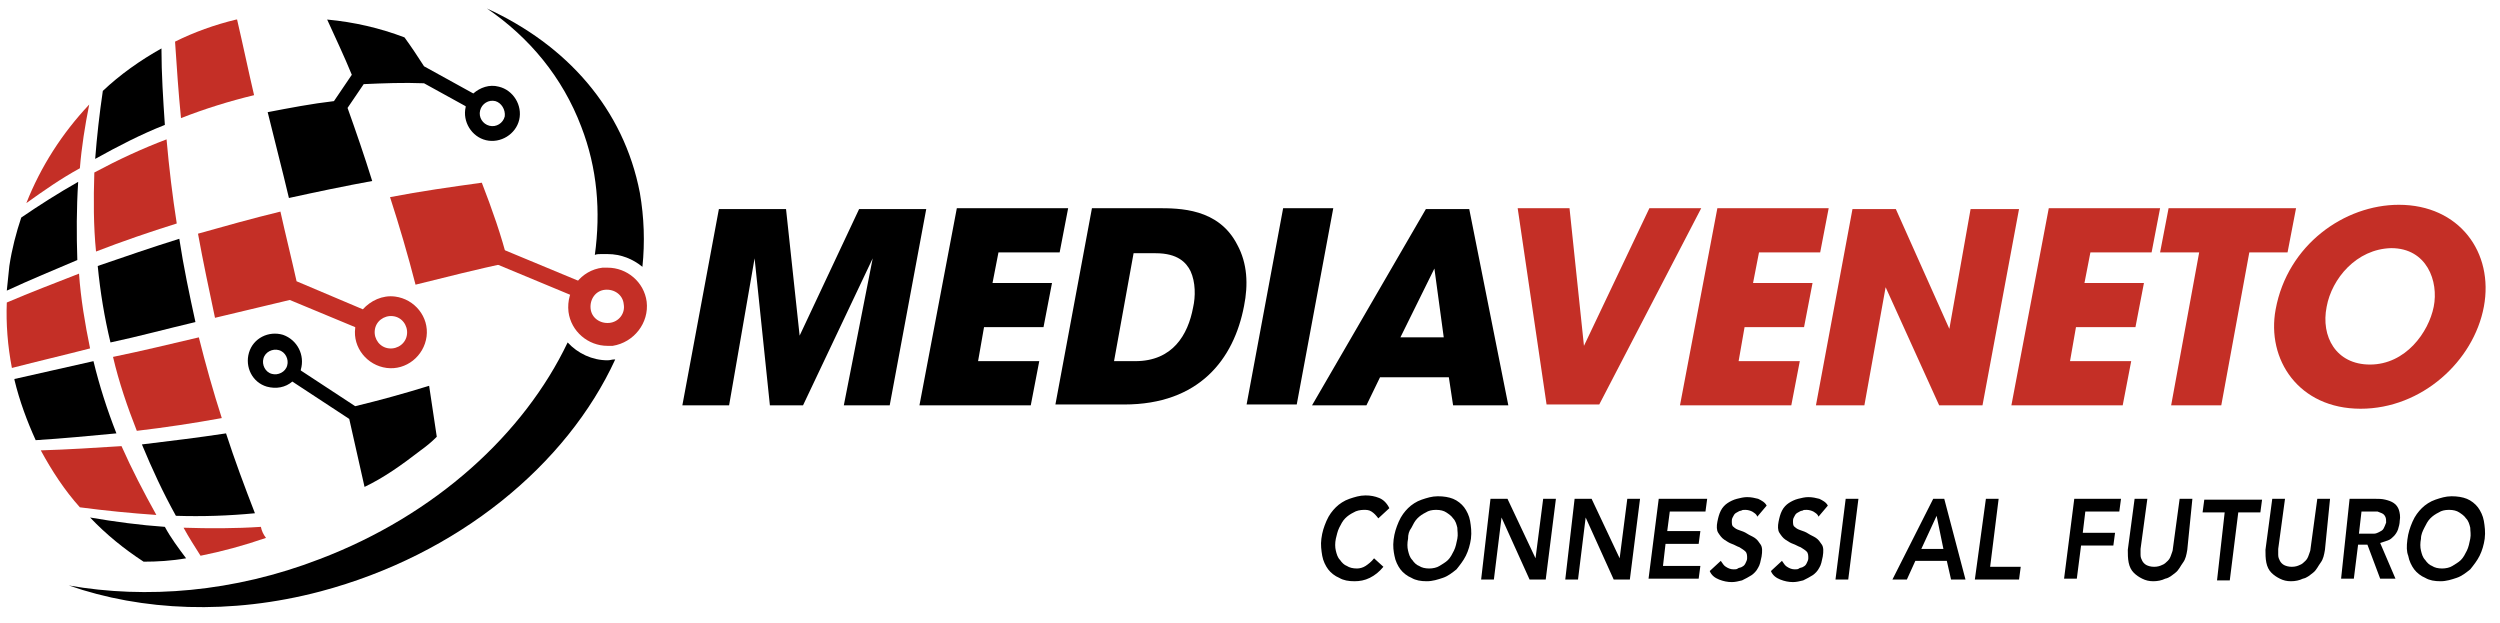 <?xml version="1.0" encoding="utf-8"?>
<!-- Generator: Adobe Illustrator 26.4.0, SVG Export Plug-In . SVG Version: 6.00 Build 0)  -->
<svg version="1.1" id="Livello_1" xmlns="http://www.w3.org/2000/svg" xmlns:xlink="http://www.w3.org/1999/xlink" x="0px" y="0px"
	 viewBox="0 0 294.2 73.3" style="enable-background:new 0 0 294.2 73.3;" xml:space="preserve">
<style type="text/css">
	.st0{fill:#000000;}
	.st1{fill:#C42F26;}
	.st2{fill-rule:evenodd;clip-rule:evenodd;fill:#000000;}
	.st3{fill-rule:evenodd;clip-rule:evenodd;fill:#C42F26;}
	.st4{fill:none;stroke:#C42F26;stroke-width:1.89;stroke-linecap:round;stroke-miterlimit:10;}
</style>
<g>
	<g>
		<g>
			<path class="st0" d="M80.3,47.7l4.3-23.1h7.9l1.6,14.9l7-14.9h7.9l-4.3,23.1h-5.4l3.4-17.3l-8.2,17.3h-3.9l-1.8-17.3l-3,17.3
				H80.3z"/>
			<path class="st0" d="M112.6,24.5h13.1l-1,5.2h-7.2l-0.7,3.6h7l-1,5.2h-7l-0.7,4h7.2l-1,5.2h-13.1L112.6,24.5z"/>
			<path class="st0" d="M128.5,24.5h7.7c2.6,0,7.2,0,9.4,4.3c1.2,2.2,1.3,4.7,0.8,7.2c-1.2,6.3-5.3,11.6-14.1,11.6h-8.1L128.5,24.5z
				 M131.1,42.5h2.5c4.4,0,6.2-3.1,6.8-6.3c0.3-1.3,0.3-3-0.3-4.3c-0.5-1-1.5-2.1-4.1-2.1h-2.6L131.1,42.5z"/>
			<path class="st0" d="M151,24.5h5.9l-4.3,23.1h-5.9L151,24.5z"/>
			<path class="st0" d="M160.8,47.7h-6.4l13.4-23.1h5.1l4.6,23.1H171l-0.5-3.3h-8.1L160.8,47.7z M168.8,31.6l-4,8.1h5.1L168.8,31.6z
				"/>
			<path class="st1" d="M178.6,24.5h6.1l1.7,16.2l7.7-16.2h6.1l-12,23.1H182L178.6,24.5z"/>
			<path class="st1" d="M202.1,24.5h13.1l-1,5.2H207l-0.7,3.6h7l-1,5.2h-7l-0.7,4h7.2l-1,5.2h-13.1L202.1,24.5z"/>
			<path class="st1" d="M229.4,38.7l2.5-14.1h5.7l-4.3,23.1h-5.1l-6.3-13.9l-2.5,13.9h-5.7l4.3-23.1h5.1L229.4,38.7z"/>
			<path class="st1" d="M241.1,24.5h13.1l-1,5.2H246l-0.7,3.6h7l-1,5.2h-7l-0.7,4h7.2l-1,5.2h-13.1L241.1,24.5z"/>
			<path class="st1" d="M258.8,29.7h-4.6l1-5.2h15l-1,5.2h-4.5l-3.3,18h-5.9L258.8,29.7z"/>
			<path class="st1" d="M267.8,36.4c1.4-7.6,8.1-12.3,14.5-12.3c7.1,0,11.2,5.6,10,12s-7.3,12-14.5,12
				C270.5,48.1,266.7,42.3,267.8,36.4L267.8,36.4z M273.8,36.1c-0.7,3.5,1.1,6.8,5.1,6.8c4.2,0,6.9-3.8,7.5-6.8s-0.8-6.9-5-6.9
				C277.3,29.3,274.4,32.8,273.8,36.1L273.8,36.1z"/>
		</g>
		<g>
			<path class="st2" d="M9.2,21.4c-2.3,1.3-4.5,2.7-6.7,4.2c-0.6,1.8-1.1,3.7-1.4,5.7c-0.1,0.9-0.2,1.9-0.3,2.9
				c2.8-1.3,5.5-2.4,8.3-3.6C9,27.6,9,24.5,9.2,21.4z"/>
			<path class="st3" d="M9.3,32.2c-2.8,1.1-5.7,2.2-8.5,3.4c-0.1,2.5,0.1,5.1,0.6,7.7c3.1-0.8,6.1-1.5,9.2-2.3
				C10,38.1,9.5,35.1,9.3,32.2z"/>
			<path class="st2" d="M11,42.5c-3.1,0.7-6.2,1.4-9.3,2.1v0.1c0.6,2.5,1.5,4.9,2.5,7.1c3.2-0.2,6.3-0.5,9.5-0.8
				C12.6,48.2,11.7,45.4,11,42.5z"/>
			<path class="st3" d="M14.3,52.5C11.2,52.7,8,52.9,4.8,53c1.3,2.4,2.8,4.7,4.6,6.7c3,0.4,6.1,0.7,9,0.9
				C16.9,57.9,15.5,55.2,14.3,52.5z"/>
			<path class="st2" d="M19.4,14.7c-0.2-3-0.4-6-0.4-9c-2.5,1.4-4.9,3.1-6.9,5c-0.4,2.7-0.7,5.4-0.9,8
				C13.9,17.2,16.6,15.8,19.4,14.7z"/>
			<path class="st3" d="M19.6,16.4c-2.9,1.1-5.7,2.4-8.5,3.9c-0.1,3.2-0.1,6.3,0.2,9.3c3.1-1.2,6.3-2.3,9.5-3.3
				C20.3,23.1,19.9,19.8,19.6,16.4z"/>
			<path class="st3" d="M23.4,39.7c-3.4,0.8-6.7,1.6-10.1,2.3c0.7,3,1.7,5.9,2.8,8.7c3.4-0.4,6.7-0.9,10-1.5
				C25.1,46.1,24.2,42.9,23.4,39.7z"/>
			<path class="st2" d="M26.6,51c-3.3,0.5-6.6,0.9-9.9,1.3c1.2,2.9,2.5,5.7,4,8.4c3.1,0.1,6.2,0,9.3-0.3
				C28.8,57.3,27.6,54.1,26.6,51z"/>
			<path class="st3" d="M29.9,11.2c-0.7-3-1.3-5.9-2-8.9c0,0,0,0-0.1,0c-2.5,0.6-5,1.5-7.2,2.6c0.2,3,0.4,6,0.7,9
				C24.1,12.8,27,11.9,29.9,11.2z"/>
			<path class="st3" d="M45.8,41c-1.1-0.1-1.8-1.1-1.7-2.1c0.1-1.1,1.1-1.8,2.1-1.7c1.1,0.1,1.8,1.1,1.7,2.1
				C47.8,40.4,46.8,41.1,45.8,41L45.8,41z M50.2,39.6L50.2,39.6c0.3-2.3-1.4-4.4-3.7-4.7c-1.5-0.2-2.9,0.5-3.8,1.5l-7.8-3.3
				c-0.6-2.7-1.3-5.5-1.9-8.2c-3.3,0.8-6.5,1.7-9.7,2.6c0.6,3.3,1.3,6.6,2,9.9c2.9-0.7,5.9-1.4,8.8-2.1l7.7,3.2v0.1
				c-0.3,2.3,1.4,4.4,3.7,4.7S49.9,41.9,50.2,39.6z"/>
			<path class="st2" d="M59.4,13.7c-0.2,0.8-1,1.3-1.8,1.1s-1.3-1-1.1-1.8s1-1.3,1.8-1.1C59,12.1,59.5,12.9,59.4,13.7L59.4,13.7z
				 M58.7,10.2L58.7,10.2c-1.1-0.3-2.2,0.1-3,0.8l-5.8-3.2c-0.7-1.1-1.5-2.3-2.3-3.4c-2.9-1.1-5.9-1.8-9.1-2.1c1,2.2,2,4.3,2.9,6.5
				l-2.1,3.1c-2.6,0.3-5.2,0.8-7.8,1.3c0.8,3.3,1.7,6.7,2.5,10.1c3.2-0.7,6.5-1.4,9.8-2c-0.9-2.9-1.9-5.8-2.9-8.6l1.9-2.8
				c2.3-0.1,4.7-0.2,7.1-0.1l4.9,2.7c0,0,0,0,0,0.1c-0.4,1.7,0.7,3.5,2.4,3.9s3.5-0.7,3.9-2.4C61.5,12.4,60.4,10.6,58.7,10.2z"/>
			<path class="st2" d="M19.4,62c-2.9-0.2-5.9-0.6-8.8-1.1c1.9,2,4,3.7,6.3,5.2c1.6,0,3.3-0.1,5-0.4C21,64.5,20.1,63.3,19.4,62z"/>
			<path class="st3" d="M30.7,62c-3,0.2-6.1,0.2-9.1,0.1c0.6,1.1,1.3,2.2,2,3.3c2.5-0.5,5.1-1.2,7.7-2.1C31,62.9,30.8,62.5,30.7,62z
				"/>
			<path class="st2" d="M33.8,43c-0.2,0.8-1.1,1.2-1.8,1c-0.8-0.2-1.2-1.1-1-1.8c0.2-0.8,1.1-1.2,1.8-1C33.6,41.4,34,42.3,33.8,43
				L33.8,43z M49.5,53L49.5,53c0.7-0.5,1.3-1,1.9-1.6c-0.3-2-0.6-4-0.9-6c-2.9,0.9-5.8,1.7-8.7,2.4l-6.4-4.2v-0.1
				c0.5-1.7-0.4-3.5-2.1-4.1c-1.7-0.5-3.5,0.4-4,2.1c-0.5,1.7,0.4,3.5,2.1,4c1.1,0.3,2.2,0.1,3-0.6l6.7,4.4c0.6,2.7,1.2,5.3,1.8,8
				C45.2,56.2,47.3,54.7,49.5,53z"/>
			<path class="st3" d="M10.5,12.3c-3.2,3.4-5.7,7.3-7.4,11.6c2.1-1.5,4.1-2.9,6.3-4.1C9.6,17.3,10,14.8,10.5,12.3z"/>
			<path class="st2" d="M23,37.9c-0.7-3.2-1.4-6.5-1.9-9.8c-3.2,1-6.4,2.1-9.6,3.2c0.3,3.1,0.8,6.1,1.5,9
				C16.3,39.6,19.6,38.7,23,37.9z"/>
			<path class="st3" d="M48.9,33.5c-0.9-3.5-1.9-6.9-3-10.3c3.6-0.7,7.2-1.2,10.8-1.7c1.2,3.1,2.3,6.2,3.1,9.4
				C56.1,31.7,52.5,32.6,48.9,33.5z"/>
		</g>
		<g>
			<path class="st0" d="M68.4,14.9c1.9,4.9,2.3,10,1.6,15.1c0.2-0.1,0.5-0.1,0.7-0.1c0.3,0,0.5,0,0.8,0c1.6,0,3,0.6,4.1,1.5
				c0.3-2.9,0.2-5.8-0.3-8.7c-1.9-9.9-8.6-17.4-18-21.7C62.3,4.4,66.2,9.1,68.4,14.9z"/>
			<path class="st0" d="M72.3,42.3c-0.3,0-0.5,0.1-0.8,0.1c-1.8,0-3.5-0.8-4.7-2.1C61.7,51,51.3,60.6,37.6,65.8
				c-10.1,3.9-20.4,4.7-29.5,3.1c8.6,3,19,3.5,29.6,0.7c16.2-4.3,29-14.9,34.7-27.3C72.4,42.3,72.3,42.3,72.3,42.3z"/>
		</g>
		<path class="st1" d="M76.1,35.5c-0.3-2.3-2.3-4-4.6-4c-0.2,0-0.4,0-0.6,0c-2.5,0.3-4.3,2.6-4,5.2c0.3,2.3,2.3,4,4.6,4
			c0.2,0,0.4,0,0.6,0C74.6,40.3,76.4,38,76.1,35.5z M71.7,38c-1.1,0.1-2.1-0.6-2.2-1.7c-0.1-1.1,0.6-2.1,1.7-2.2
			c1.1-0.1,2.1,0.6,2.2,1.7C73.6,36.9,72.8,37.9,71.7,38z"/>
		<line class="st4" x1="67.9" y1="34" x2="57.8" y2="29.8"/>
	</g>
	<g>
		<path class="st0" d="M162.2,61c-0.3-0.4-0.5-0.6-0.8-0.8s-0.6-0.2-0.9-0.2c-0.4,0-0.9,0.1-1.2,0.3c-0.4,0.2-0.7,0.4-1,0.7
			s-0.5,0.7-0.7,1.1c-0.2,0.4-0.3,0.9-0.4,1.3c-0.1,0.5-0.1,1,0,1.4s0.2,0.8,0.5,1.1c0.2,0.3,0.5,0.6,0.8,0.7
			c0.3,0.2,0.7,0.3,1.2,0.3c0.3,0,0.7-0.1,1-0.3c0.3-0.2,0.7-0.5,1-0.9l1.1,1c-0.5,0.6-1,1-1.6,1.3s-1.2,0.4-1.8,0.4
			c-0.7,0-1.3-0.1-1.8-0.4c-0.5-0.2-1-0.6-1.3-1s-0.6-1-0.7-1.6c-0.1-0.6-0.2-1.3-0.1-2c0.1-0.8,0.3-1.4,0.6-2.1s0.7-1.2,1.1-1.6
			s1-0.8,1.6-1s1.2-0.4,1.9-0.4c0.6,0,1.1,0.1,1.6,0.3s0.9,0.6,1.2,1.2L162.2,61z"/>
		<path class="st0" d="M164,63.5c0.1-0.8,0.3-1.4,0.6-2.1s0.7-1.2,1.1-1.6s1-0.8,1.6-1s1.2-0.4,1.9-0.4s1.3,0.1,1.8,0.3s1,0.6,1.3,1
			s0.6,1,0.7,1.6s0.2,1.3,0.1,2.1c-0.1,0.7-0.3,1.4-0.6,2s-0.7,1.1-1.1,1.6c-0.5,0.4-1,0.8-1.6,1s-1.2,0.4-1.9,0.4s-1.3-0.1-1.8-0.4
			c-0.5-0.2-1-0.6-1.3-1s-0.6-1-0.7-1.6C164,64.9,163.9,64.3,164,63.5z M165.7,63.4c-0.1,0.5-0.1,1,0,1.4s0.2,0.8,0.5,1.1
			c0.2,0.3,0.5,0.6,0.8,0.7c0.3,0.2,0.7,0.3,1.2,0.3c0.4,0,0.9-0.1,1.2-0.3s0.7-0.4,1-0.7c0.3-0.3,0.5-0.7,0.7-1.1s0.3-0.9,0.4-1.4
			c0.1-0.5,0-0.9,0-1.3c-0.1-0.4-0.2-0.8-0.5-1.1c-0.2-0.3-0.5-0.5-0.8-0.7S169.5,60,169,60s-0.9,0.1-1.2,0.3
			c-0.4,0.2-0.7,0.4-1,0.7s-0.5,0.7-0.7,1.1C165.8,62.5,165.7,62.9,165.7,63.4z"/>
		<path class="st0" d="M175.4,58.7h2l3.3,7l0,0l0.9-7h1.5l-1.2,9.5H180l-3.3-7.3l0,0l-0.9,7.3h-1.5L175.4,58.7z"/>
		<path class="st0" d="M185.3,58.7h2l3.3,7l0,0l0.9-7h1.5l-1.2,9.5h-1.9l-3.3-7.3l0,0l-0.9,7.3h-1.5L185.3,58.7z"/>
		<path class="st0" d="M195.2,58.7h5.7l-0.2,1.5h-4.2l-0.3,2.3h3.9l-0.2,1.5H196l-0.3,2.6h4.4l-0.2,1.5H194L195.2,58.7z"/>
		<path class="st0" d="M206.8,60.8c-0.1-0.3-0.3-0.4-0.6-0.6c-0.2-0.1-0.5-0.2-0.8-0.2c-0.2,0-0.4,0-0.5,0.1c-0.2,0-0.3,0.1-0.5,0.2
			s-0.3,0.2-0.4,0.4s-0.2,0.3-0.2,0.6s0,0.6,0.2,0.7c0.2,0.2,0.4,0.3,0.7,0.4c0.3,0.1,0.6,0.2,0.9,0.4s0.6,0.3,0.9,0.5
			s0.5,0.5,0.7,0.8s0.2,0.8,0.1,1.4c-0.1,0.5-0.2,1-0.4,1.3c-0.2,0.4-0.5,0.7-0.8,0.9c-0.3,0.2-0.7,0.4-1.1,0.6
			c-0.4,0.1-0.8,0.2-1.2,0.2c-0.5,0-1-0.1-1.5-0.3c-0.5-0.2-0.9-0.5-1.1-1l1.3-1.2c0.2,0.3,0.4,0.6,0.6,0.7c0.3,0.2,0.6,0.3,0.9,0.3
			c0.2,0,0.4,0,0.5-0.1s0.4-0.1,0.5-0.2c0.2-0.1,0.3-0.2,0.4-0.4c0.1-0.2,0.2-0.4,0.2-0.6c0-0.3,0-0.6-0.2-0.8
			c-0.2-0.2-0.4-0.3-0.7-0.5c-0.3-0.1-0.6-0.3-0.9-0.4s-0.6-0.3-0.9-0.5c-0.3-0.2-0.5-0.5-0.7-0.8s-0.2-0.8-0.1-1.3
			c0.1-0.5,0.2-0.9,0.4-1.3c0.2-0.4,0.5-0.7,0.8-0.9s0.7-0.4,1.1-0.5s0.8-0.2,1.2-0.2c0.5,0,0.9,0.1,1.3,0.2c0.4,0.2,0.8,0.4,1,0.8
			L206.8,60.8z"/>
		<path class="st0" d="M214,60.8c-0.1-0.3-0.3-0.4-0.6-0.6c-0.2-0.1-0.5-0.2-0.8-0.2c-0.2,0-0.4,0-0.5,0.1c-0.2,0-0.3,0.1-0.5,0.2
			s-0.3,0.2-0.4,0.4S211,61,211,61.3s0,0.6,0.2,0.7c0.2,0.2,0.4,0.3,0.7,0.4c0.3,0.1,0.6,0.2,0.9,0.4s0.6,0.3,0.9,0.5
			s0.5,0.5,0.7,0.8s0.2,0.8,0.1,1.4c-0.1,0.5-0.2,1-0.4,1.3c-0.2,0.4-0.5,0.7-0.8,0.9c-0.3,0.2-0.7,0.4-1.1,0.6
			c-0.4,0.1-0.8,0.2-1.2,0.2c-0.5,0-1-0.1-1.5-0.3c-0.5-0.2-0.9-0.5-1.1-1l1.3-1.2c0.2,0.3,0.4,0.6,0.6,0.7c0.3,0.2,0.6,0.3,0.9,0.3
			c0.2,0,0.4,0,0.5-0.1s0.4-0.1,0.5-0.2c0.2-0.1,0.3-0.2,0.4-0.4c0.1-0.2,0.2-0.4,0.2-0.6c0-0.3,0-0.6-0.2-0.8
			c-0.2-0.2-0.4-0.3-0.7-0.5c-0.3-0.1-0.6-0.3-0.9-0.4s-0.6-0.3-0.9-0.5c-0.3-0.2-0.5-0.5-0.7-0.8s-0.2-0.8-0.1-1.3
			c0.1-0.5,0.2-0.9,0.4-1.3c0.2-0.4,0.5-0.7,0.8-0.9s0.7-0.4,1.1-0.5s0.8-0.2,1.2-0.2c0.5,0,0.9,0.1,1.3,0.2c0.4,0.2,0.8,0.4,1,0.8
			L214,60.8z"/>
		<path class="st0" d="M217.2,58.7h1.5l-1.2,9.5H216L217.2,58.7z"/>
		<path class="st0" d="M227.5,58.7h1.3l2.5,9.5h-1.7l-0.5-2.2h-3.7l-1,2.2h-1.7L227.5,58.7z M228.7,64.6l-0.8-3.9l-1.8,3.9H228.7z"
			/>
		<path class="st0" d="M233.7,58.7h1.5l-1,8h3.6l-0.2,1.5h-5.2L233.7,58.7z"/>
		<path class="st0" d="M244.1,58.7h5.5l-0.2,1.5h-4l-0.3,2.5h3.8l-0.2,1.5h-3.8l-0.5,3.9h-1.5L244.1,58.7z"/>
		<path class="st0" d="M257.4,64.7c-0.1,0.6-0.2,1.1-0.5,1.5s-0.5,0.9-0.9,1.2c-0.4,0.3-0.7,0.6-1.2,0.7c-0.4,0.2-0.9,0.3-1.4,0.3
			s-0.9-0.1-1.3-0.3c-0.4-0.2-0.7-0.4-1-0.7c-0.3-0.3-0.5-0.7-0.6-1.2s-0.1-1-0.1-1.5l0.8-6h1.5l-0.8,5.9c0,0.2,0,0.5,0,0.7
			c0,0.3,0.1,0.5,0.2,0.7c0.1,0.2,0.3,0.4,0.5,0.5s0.5,0.2,0.9,0.2s0.7-0.1,0.9-0.2c0.3-0.1,0.5-0.3,0.7-0.5s0.3-0.4,0.4-0.7
			c0.1-0.3,0.2-0.5,0.2-0.7l0.8-5.9h1.5L257.4,64.7z"/>
		<path class="st0" d="M261.8,60.3h-2.6l0.2-1.5h6.8l-0.2,1.5h-2.6l-1,8h-1.5L261.8,60.3z"/>
		<path class="st0" d="M273.6,64.7c-0.1,0.6-0.2,1.1-0.5,1.5s-0.5,0.9-0.9,1.2s-0.7,0.6-1.2,0.7c-0.4,0.2-0.9,0.3-1.4,0.3
			s-0.9-0.1-1.3-0.3c-0.4-0.2-0.7-0.4-1-0.7c-0.3-0.3-0.5-0.7-0.6-1.2s-0.1-1-0.1-1.5l0.8-6h1.5l-0.8,5.9c0,0.2,0,0.5,0,0.7
			c0,0.3,0.1,0.5,0.2,0.7s0.3,0.4,0.5,0.5s0.5,0.2,0.9,0.2s0.7-0.1,0.9-0.2c0.3-0.1,0.5-0.3,0.7-0.5s0.3-0.4,0.4-0.7
			c0.1-0.3,0.2-0.5,0.2-0.7l0.8-5.9h1.5L273.6,64.7z"/>
		<path class="st0" d="M276.5,58.7h3c0.4,0,0.8,0,1.2,0.1c0.4,0.1,0.7,0.2,1,0.4s0.5,0.5,0.6,0.8s0.2,0.8,0.1,1.3
			c0,0.3-0.1,0.7-0.2,1s-0.3,0.6-0.5,0.8s-0.4,0.4-0.7,0.5c-0.3,0.1-0.6,0.2-0.9,0.3l1.8,4.2h-1.8l-1.5-4h-1.1l-0.5,4h-1.5
			L276.5,58.7z M278.7,62.8c0.2,0,0.4,0,0.7,0c0.2,0,0.4-0.1,0.6-0.2c0.2-0.1,0.4-0.2,0.5-0.4s0.2-0.4,0.3-0.7c0-0.3,0-0.5-0.1-0.7
			s-0.2-0.3-0.4-0.4c-0.2-0.1-0.3-0.1-0.5-0.2c-0.2,0-0.4,0-0.6,0h-1.3l-0.3,2.6C277.6,62.8,278.7,62.8,278.7,62.8z"/>
		<path class="st0" d="M283.3,63.5c0.1-0.8,0.3-1.4,0.6-2.1s0.7-1.2,1.1-1.6s1-0.8,1.6-1s1.2-0.4,1.9-0.4c0.7,0,1.3,0.1,1.8,0.3
			s1,0.6,1.3,1s0.6,1,0.7,1.6s0.2,1.3,0.1,2.1c-0.1,0.7-0.3,1.4-0.6,2c-0.3,0.6-0.7,1.1-1.1,1.6c-0.5,0.4-1,0.8-1.6,1
			s-1.2,0.4-1.9,0.4c-0.7,0-1.3-0.1-1.8-0.4c-0.5-0.2-1-0.6-1.3-1s-0.6-1-0.7-1.6C283.2,64.9,283.2,64.3,283.3,63.5z M284.9,63.4
			c-0.1,0.5-0.1,1,0,1.4s0.2,0.8,0.5,1.1c0.2,0.3,0.5,0.6,0.8,0.7c0.3,0.2,0.7,0.3,1.2,0.3c0.4,0,0.9-0.1,1.2-0.3s0.7-0.4,1-0.7
			c0.3-0.3,0.5-0.7,0.7-1.1s0.3-0.9,0.4-1.4s0-0.9,0-1.3c-0.1-0.4-0.2-0.8-0.5-1.1c-0.2-0.3-0.5-0.5-0.8-0.7s-0.7-0.3-1.2-0.3
			s-0.9,0.1-1.2,0.3c-0.4,0.2-0.7,0.4-1,0.7s-0.5,0.7-0.7,1.1C285.1,62.5,284.9,62.9,284.9,63.4z"/>
	</g>
</g>
</svg>
